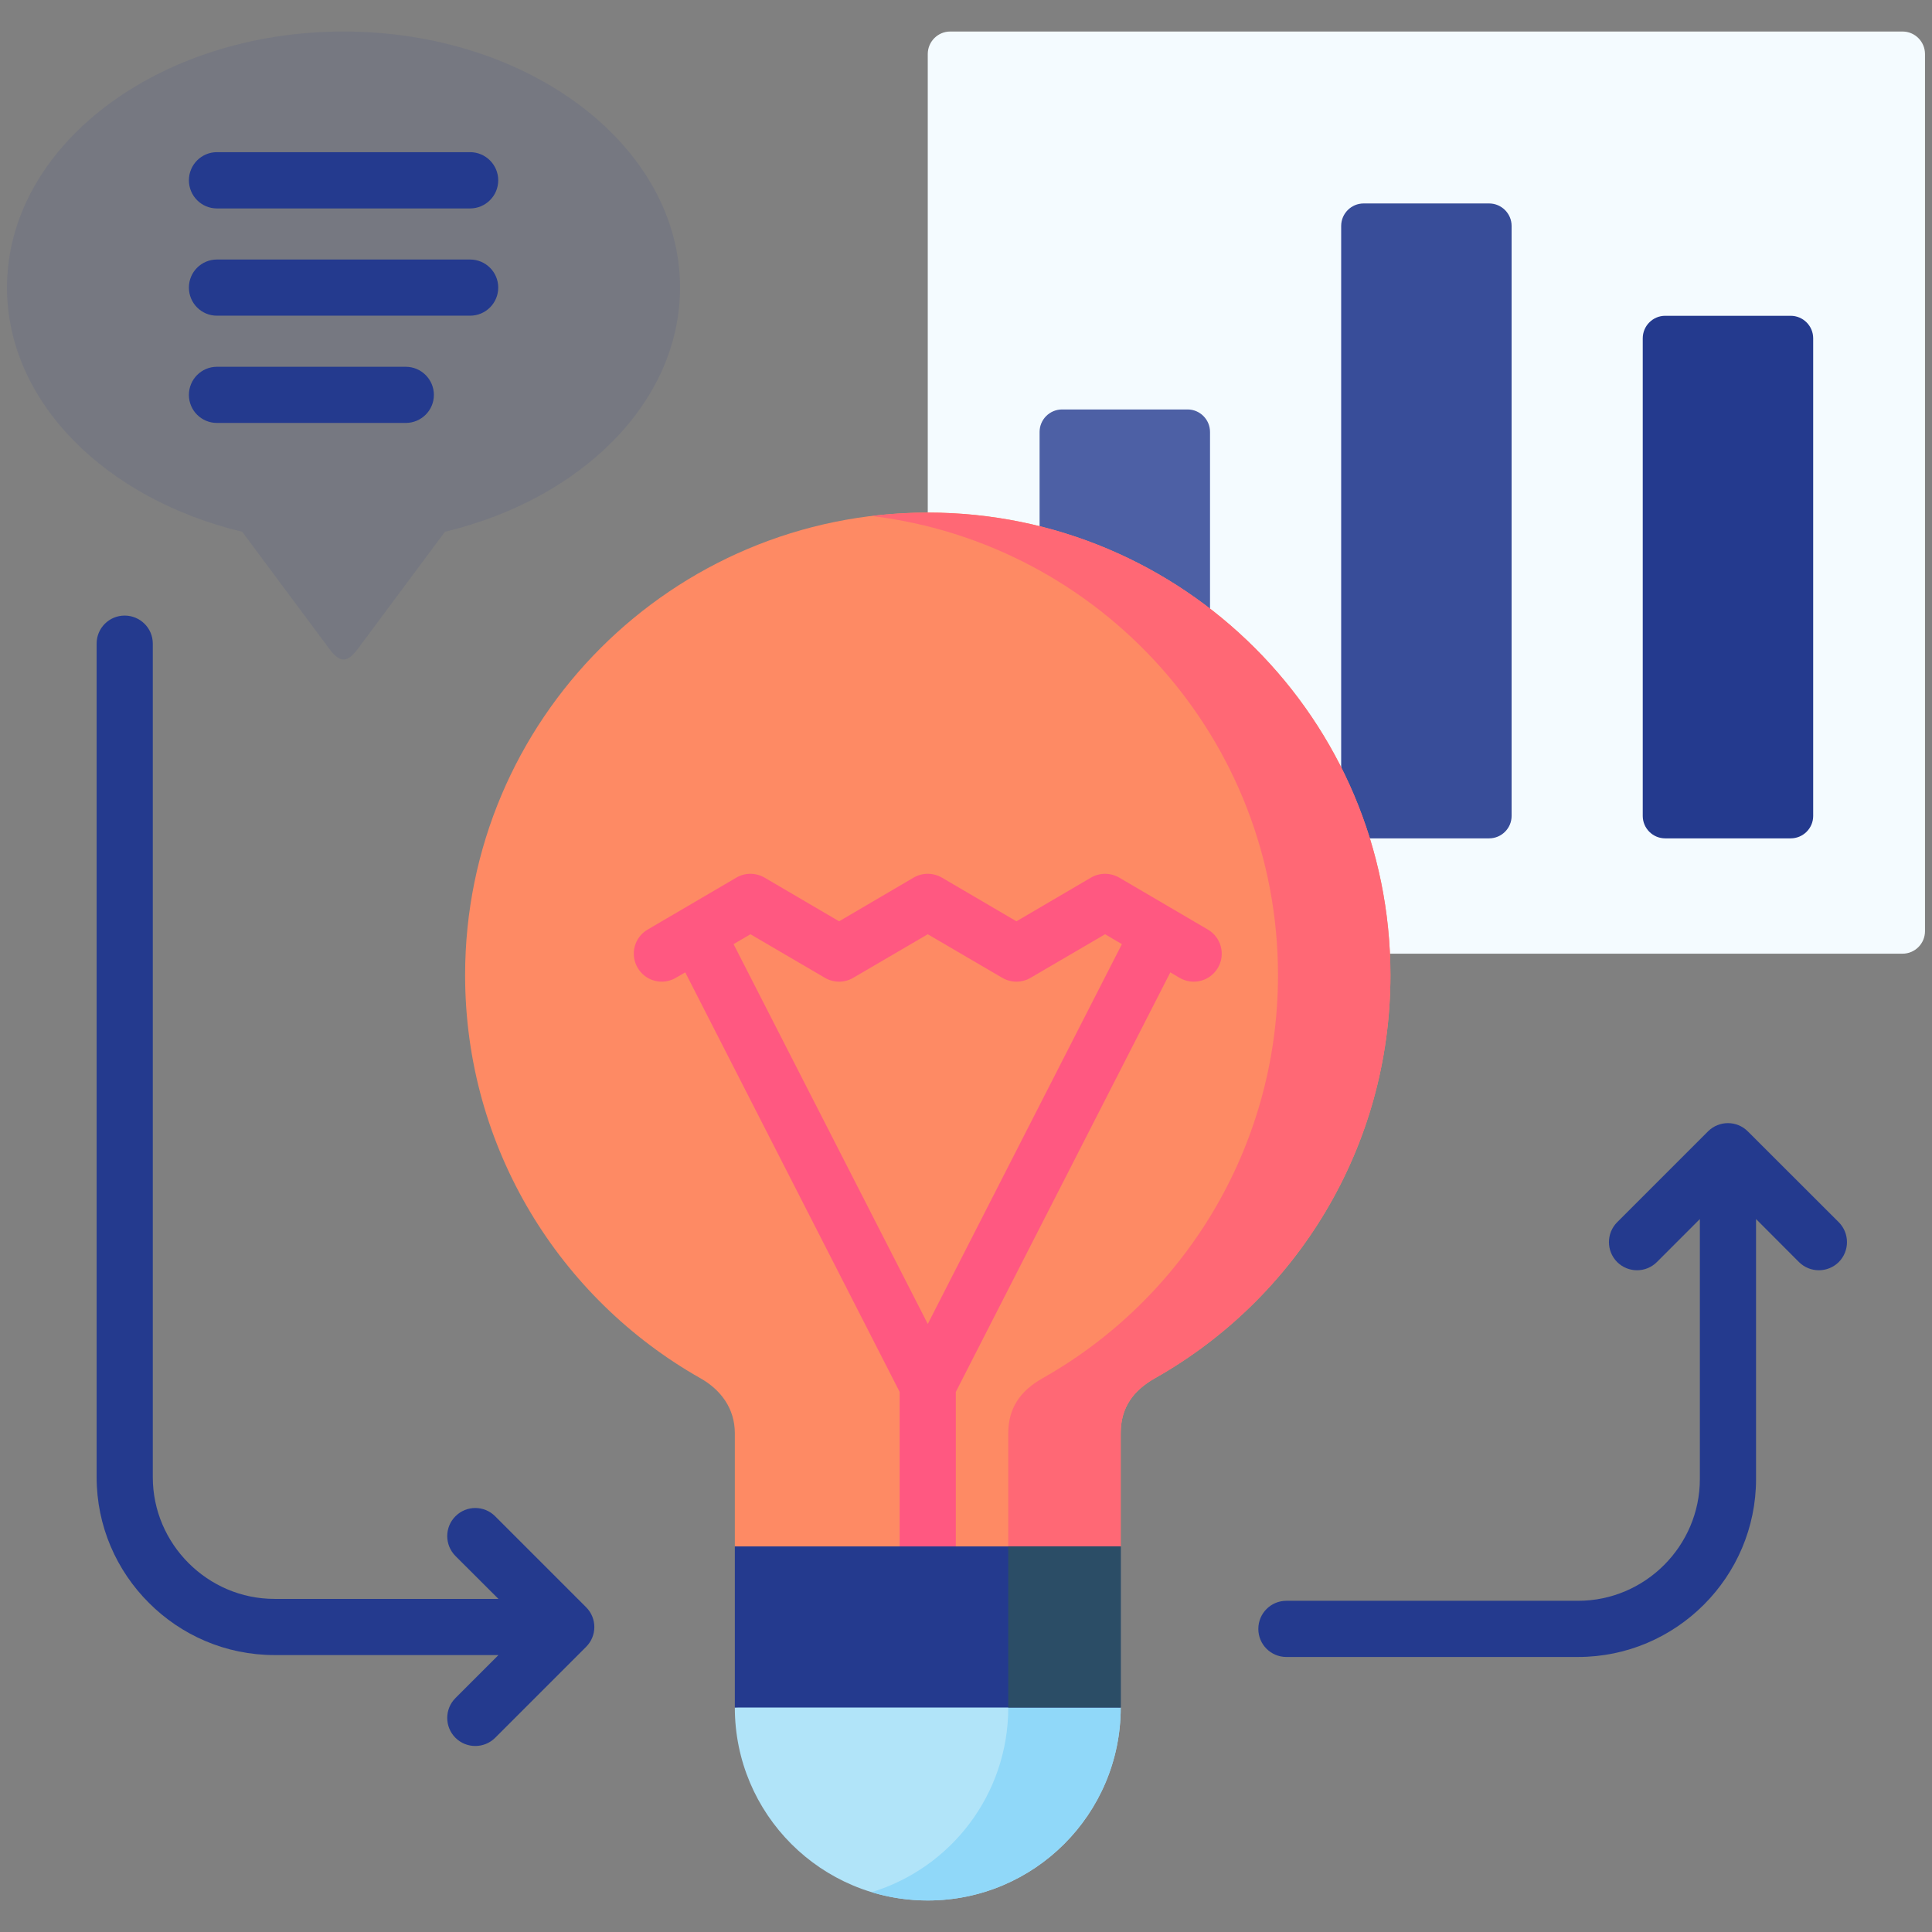 <svg width="138" height="138" viewBox="0 0 138 138" fill="none" xmlns="http://www.w3.org/2000/svg">
<rect x="0" y="0" width="138" height="138" fill="#808080" stroke="none"/>
<g clip-path="url(#clip0_24_668)">
<path fill-rule="evenodd" clip-rule="evenodd" d="M24.537 2.252C37.818 2.252 48.574 10.444 48.574 20.54C48.574 28.724 41.52 35.649 31.78 37.985L25.538 46.374C24.84 47.315 24.294 47.383 23.543 46.374L17.301 37.985C7.562 35.649 0.5 28.724 0.5 20.54C0.5 10.444 11.263 2.252 24.537 2.252Z" fill="#243A8E" fill-opacity="0.1"/>
<path fill-rule="evenodd" clip-rule="evenodd" d="M67.87 68.12H135.9C136.779 68.12 137.5 67.4 137.5 66.512V3.86C137.5 2.973 136.779 2.252 135.9 2.252H67.87C66.99 2.252 66.269 2.973 66.269 3.86V66.512C66.269 67.4 66.99 68.12 67.87 68.12Z" fill="#F4FBFF"/>
<path fill-rule="evenodd" clip-rule="evenodd" d="M75.865 59.883H84.83C85.71 59.883 86.43 59.163 86.43 58.283V30.855C86.43 29.968 85.71 29.247 84.83 29.247H75.865C74.977 29.247 74.256 29.968 74.256 30.855V58.282C74.257 59.162 74.977 59.883 75.865 59.883Z" fill="#243A8E" fill-opacity="0.8"/>
<path fill-rule="evenodd" clip-rule="evenodd" d="M97.406 14.532H106.364C107.251 14.532 107.972 15.253 107.972 16.14V58.282C107.972 59.162 107.251 59.883 106.364 59.883H97.406C96.518 59.883 95.798 59.162 95.798 58.282V16.14C95.798 15.253 96.518 14.532 97.406 14.532Z" fill="#243A8E" fill-opacity="0.9"/>
<path fill-rule="evenodd" clip-rule="evenodd" d="M118.939 22.557H127.905C128.793 22.557 129.513 23.278 129.513 24.165V58.283C129.513 59.163 128.793 59.883 127.905 59.883H118.939C118.06 59.883 117.339 59.163 117.339 58.283V24.165C117.339 23.278 118.06 22.557 118.939 22.557Z" fill="#243A8E"/>
<path fill-rule="evenodd" clip-rule="evenodd" d="M66.269 36.612C84.519 36.612 99.317 51.403 99.317 69.652C99.317 82.001 92.543 92.771 82.509 98.438C80.954 99.317 80.051 100.531 80.051 102.374V110.46L66.603 113.069L52.488 110.46V102.374C52.488 100.622 51.501 99.272 50.015 98.438C39.987 92.756 33.222 82.001 33.222 69.652C33.222 51.403 48.02 36.612 66.269 36.612Z" fill="#FE8A64"/>
<path fill-rule="evenodd" clip-rule="evenodd" d="M66.269 36.612C84.519 36.612 99.317 51.403 99.317 69.652C99.317 82.001 92.544 92.771 82.509 98.438C80.954 99.317 80.051 100.531 80.051 102.374V110.46H72.019V102.374C72.019 100.531 72.921 99.317 74.484 98.438C84.512 92.771 91.285 82.001 91.285 69.652C91.285 52.761 78.61 38.835 62.257 36.855C63.569 36.696 64.912 36.612 66.269 36.612Z" fill="#FF6875"/>
<path fill-rule="evenodd" clip-rule="evenodd" d="M80.051 121.966C80.051 129.581 73.877 135.748 66.27 135.748C58.654 135.748 52.488 129.581 52.488 121.966L66.808 120.365L80.051 121.966Z" fill="#B1E4F9"/>
<path fill-rule="evenodd" clip-rule="evenodd" d="M80.051 121.966C80.051 129.581 73.877 135.748 66.269 135.748C64.874 135.748 63.524 135.543 62.257 135.156C67.908 133.434 72.019 128.186 72.019 121.966H80.051Z" fill="#90D8F9"/>
<path d="M68.272 99.423V110.459H64.26V99.423L48.946 69.455L48.278 69.842C47.33 70.403 46.101 70.085 45.547 69.129C44.986 68.181 45.305 66.952 46.261 66.398L52.594 62.689C53.246 62.303 54.035 62.34 54.642 62.705L59.936 65.807L65.254 62.689C65.913 62.303 66.702 62.34 67.309 62.705L72.603 65.807L77.921 62.69C78.58 62.303 79.369 62.341 79.976 62.705L86.279 66.399C87.227 66.953 87.554 68.181 86.992 69.13C86.431 70.085 85.21 70.404 84.254 69.843L83.594 69.456L68.272 99.423ZM53.603 66.732L52.397 67.438L66.27 94.569L80.135 67.438L78.936 66.732L73.642 69.826C73.035 70.198 72.246 70.228 71.586 69.842L66.269 66.732L60.975 69.826C60.368 70.198 59.579 70.228 58.919 69.842L53.603 66.732Z" fill="#FF5881"/>
<path fill-rule="evenodd" clip-rule="evenodd" d="M52.488 110.459H80.051V121.966H52.488V110.459Z" fill="#243A8E"/>
<path fill-rule="evenodd" clip-rule="evenodd" d="M72.019 110.459H80.052V121.966H72.019V110.459Z" fill="#2B4D66"/>
<path d="M15.495 22.549C14.388 22.549 13.493 21.654 13.493 20.54C13.493 19.432 14.388 18.537 15.495 18.537H33.578C34.686 18.537 35.588 19.432 35.588 20.54C35.588 21.654 34.686 22.549 33.578 22.549H15.495ZM15.495 30.21C14.388 30.21 13.493 29.315 13.493 28.208C13.493 27.101 14.388 26.198 15.495 26.198H28.982C30.089 26.198 30.992 27.101 30.992 28.208C30.992 29.316 30.089 30.21 28.982 30.21H15.495ZM15.495 14.889C14.388 14.889 13.493 13.986 13.493 12.879C13.493 11.771 14.388 10.869 15.495 10.869H33.578C34.686 10.869 35.588 11.771 35.588 12.879C35.588 13.986 34.686 14.889 33.578 14.889H15.495Z" fill="#243A8E"/>
<path d="M35.603 118.219H19.607C16.11 118.219 12.932 116.793 10.633 114.487C8.328 112.189 6.902 109.011 6.902 105.514V45.972C6.902 44.864 7.797 43.97 8.904 43.97C10.011 43.97 10.914 44.865 10.914 45.972V105.514C10.914 107.903 11.893 110.072 13.47 111.65C15.048 113.228 17.217 114.207 19.607 114.207H35.603L32.532 111.142C31.75 110.353 31.75 109.086 32.532 108.305C33.313 107.517 34.587 107.517 35.368 108.305L41.861 114.798C42.65 115.579 42.65 116.854 41.861 117.635L35.368 124.128C34.587 124.909 33.313 124.909 32.532 124.128C31.75 123.347 31.75 122.073 32.532 121.291L35.603 118.219Z" fill="#243A8E"/>
<path d="M91.884 118.355C90.776 118.355 89.881 117.46 89.881 116.353C89.881 115.238 90.776 114.343 91.884 114.343H112.719C115.109 114.343 117.286 113.365 118.863 111.787C120.441 110.209 121.419 108.032 121.419 105.643V87.075L118.348 90.147C117.566 90.928 116.3 90.928 115.511 90.147C114.729 89.358 114.729 88.091 115.511 87.302L122.004 80.809C122.792 80.028 124.059 80.028 124.84 80.809L131.341 87.302C132.122 88.091 132.122 89.358 131.341 90.147C130.552 90.928 129.285 90.928 128.497 90.147L125.432 87.075V105.643C125.432 109.139 124.006 112.318 121.7 114.624C119.395 116.929 116.217 118.355 112.72 118.355H91.884Z" fill="#243A8E"/>
</g>
<defs>
<clipPath id="clip0_24_668">
<rect width="137" height="137" fill="white" transform="translate(0.5 0.5)"/>
</clipPath>
</defs>
</svg>
